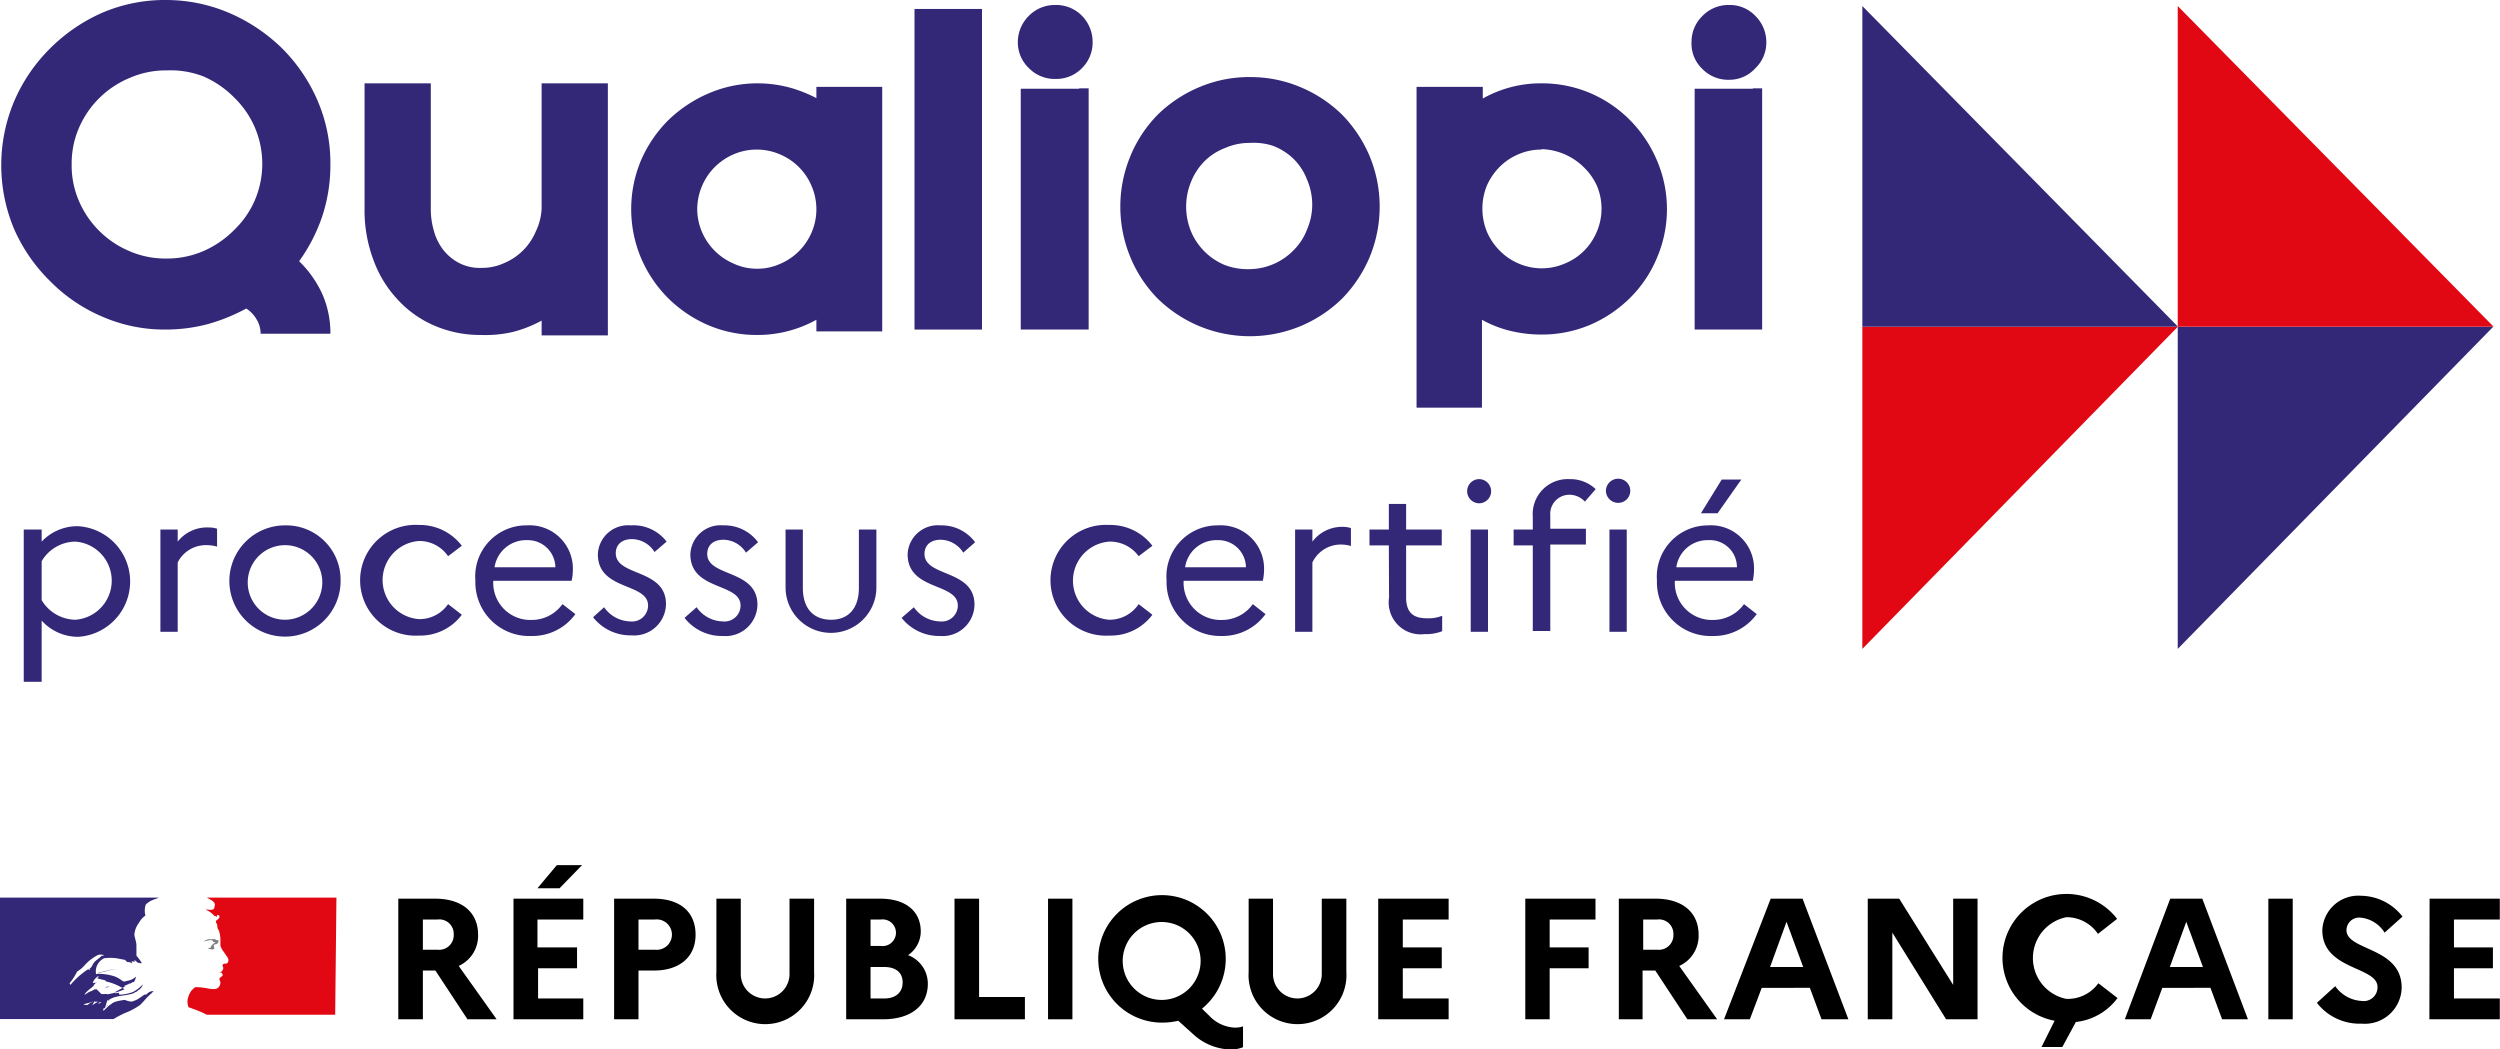 <svg xmlns="http://www.w3.org/2000/svg" viewBox="0 0 120.01 50.37"><defs><style>.cls-1{fill:#293173;}.cls-2,.cls-6{fill:none;}.cls-3{fill:#332878;}.cls-4{fill:#e10814;}.cls-5{fill:gray;}.cls-6{stroke:#000;stroke-miterlimit:10;stroke-width:0.25px;}</style></defs><g id="Calque_2" data-name="Calque 2"><g id="Texte_-_Vector" data-name="Texte - Vector"><path class="cls-1" d="M5.26,48.19h0a.05.05,0,0,0,0,0h0l0,0"></path><path class="cls-1" d="M7.4,47.47l0,0,0,0"></path><rect class="cls-2" y="0.3" width="119.71" height="30.96"></rect><path class="cls-1" d="M7.41,47.49h0"></path><path class="cls-3" d="M1.14,25.42H2V26a2.35,2.35,0,0,1,1.75-.74,2.66,2.66,0,0,1,0,5.31A2.35,2.35,0,0,1,2,29.79v2.94H1.14Zm2.48,4.33a1.88,1.88,0,0,0,0-3.75A1.9,1.9,0,0,0,2,26.94v1.87A1.92,1.92,0,0,0,3.62,29.75Z"></path><path class="cls-3" d="M7.7,25.42h.83V26A1.79,1.79,0,0,1,10,25.32a1.33,1.33,0,0,1,.42.06v.86a1.75,1.75,0,0,0-.49-.07A1.51,1.51,0,0,0,8.53,27v3.33H7.7Z"></path><path class="cls-3" d="M16.35,27.87a2.67,2.67,0,1,1-2.66-2.65A2.61,2.61,0,0,1,16.35,27.87Zm-.88,0a1.79,1.79,0,1,0-1.77,1.88A1.8,1.8,0,0,0,15.47,27.87Z"></path><path class="cls-3" d="M21.51,29l.66.51a2.49,2.49,0,0,1-2.06,1,2.66,2.66,0,1,1,0-5.31,2.53,2.53,0,0,1,2.06,1l-.66.5a1.67,1.67,0,0,0-1.4-.73,1.88,1.88,0,0,0,0,3.75A1.66,1.66,0,0,0,21.51,29Z"></path><path class="cls-3" d="M25.5,30.53a2.58,2.58,0,0,1-2.68-2.66,2.45,2.45,0,0,1,2.47-2.65,2.08,2.08,0,0,1,2.21,2.14,2.48,2.48,0,0,1-.06.52H23.68v0a1.78,1.78,0,0,0,1.84,1.88A1.81,1.81,0,0,0,27,29l.62.48A2.54,2.54,0,0,1,25.5,30.53Zm-1.76-3.3h2.92a1.32,1.32,0,0,0-1.36-1.3A1.53,1.53,0,0,0,23.74,27.23Z"></path><path class="cls-3" d="M29,29.15a1.57,1.57,0,0,0,1.25.68.77.77,0,0,0,.86-.76c0-1.11-2.41-.7-2.41-2.46a1.45,1.45,0,0,1,1.58-1.39A2,2,0,0,1,32,26l-.58.5a1.29,1.29,0,0,0-1.08-.62c-.51,0-.78.28-.78.68,0,1.12,2.41.73,2.41,2.44a1.53,1.53,0,0,1-1.66,1.5,2.28,2.28,0,0,1-1.84-.87Z"></path><path class="cls-3" d="M33.44,29.15a1.57,1.57,0,0,0,1.25.68.77.77,0,0,0,.86-.76c0-1.11-2.41-.7-2.41-2.46a1.45,1.45,0,0,1,1.58-1.39,2,2,0,0,1,1.67.81l-.58.5a1.29,1.29,0,0,0-1.08-.62c-.51,0-.78.28-.78.68,0,1.12,2.41.73,2.41,2.44a1.53,1.53,0,0,1-1.66,1.5,2.27,2.27,0,0,1-1.84-.87Z"></path><path class="cls-3" d="M41.23,25.42h.84V28.2a2.18,2.18,0,1,1-4.36,0V25.42h.83v2.8c0,1,.52,1.53,1.36,1.53s1.33-.56,1.33-1.53Z"></path><path class="cls-3" d="M43.87,29.15a1.57,1.57,0,0,0,1.25.68.77.77,0,0,0,.86-.76c0-1.11-2.41-.7-2.41-2.46a1.45,1.45,0,0,1,1.58-1.39,2,2,0,0,1,1.66.81l-.57.5a1.3,1.3,0,0,0-1.08-.62c-.51,0-.78.28-.78.68,0,1.12,2.4.73,2.4,2.44a1.53,1.53,0,0,1-1.65,1.5,2.3,2.3,0,0,1-1.85-.87Z"></path><path class="cls-3" d="M54.66,29l.66.51a2.49,2.49,0,0,1-2.07,1,2.66,2.66,0,1,1,0-5.31,2.54,2.54,0,0,1,2.07,1l-.66.5A1.69,1.69,0,0,0,53.25,26a1.88,1.88,0,0,0,0,3.75A1.68,1.68,0,0,0,54.66,29Z"></path><path class="cls-3" d="M58.65,30.53A2.58,2.58,0,0,1,56,27.87a2.45,2.45,0,0,1,2.47-2.65,2.08,2.08,0,0,1,2.21,2.14,2.48,2.48,0,0,1-.06.52H56.82v0a1.78,1.78,0,0,0,1.85,1.88A1.81,1.81,0,0,0,60.14,29l.61.48A2.54,2.54,0,0,1,58.65,30.53Zm-1.76-3.3h2.92a1.32,1.32,0,0,0-1.36-1.3A1.52,1.52,0,0,0,56.89,27.23Z"></path><path class="cls-3" d="M62.17,25.42H63V26a1.79,1.79,0,0,1,1.43-.71,1.33,1.33,0,0,1,.42.06v.86a1.75,1.75,0,0,0-.49-.07A1.51,1.51,0,0,0,63,27v3.33h-.83Z"></path><path class="cls-3" d="M66.67,26.18h-.93v-.76h.93V24.19h.83v1.23h1.71v.76H67.5v2.5c0,.77.39,1,1,1a1.79,1.79,0,0,0,.73-.12v.74a2.1,2.1,0,0,1-.85.14,1.53,1.53,0,0,1-1.7-1.75Z"></path><path class="cls-3" d="M70.43,23.55A.58.58,0,0,1,71,23a.58.58,0,0,1,0,1.16A.58.58,0,0,1,70.43,23.55Zm.17,1.87h.83v4.91H70.6Z"></path><path class="cls-3" d="M73.58,25.42v-.61A1.68,1.68,0,0,1,75.33,23a1.78,1.78,0,0,1,1.27.48l-.52.6a1,1,0,0,0-.74-.33.92.92,0,0,0-.92,1v.63h1.71v.76H74.42v4.15h-.84V26.18h-.92v-.76Z"></path><path class="cls-3" d="M77.09,23.55a.59.59,0,0,1,.59-.57.58.58,0,0,1,0,1.16A.59.59,0,0,1,77.09,23.55Zm.17,1.87h.83v4.91h-.83Z"></path><path class="cls-3" d="M82.22,30.53a2.58,2.58,0,0,1-2.68-2.66A2.46,2.46,0,0,1,82,25.22a2.07,2.07,0,0,1,2.2,2.14,2.48,2.48,0,0,1-.06.52H80.4v0a1.78,1.78,0,0,0,1.84,1.88A1.83,1.83,0,0,0,83.72,29l.61.48A2.54,2.54,0,0,1,82.22,30.53Zm-1.75-3.3h2.91A1.3,1.3,0,0,0,82,25.93,1.51,1.51,0,0,0,80.47,27.23Zm1.18-2.59,1-1.62h.94l-1.14,1.62Z"></path><polygon class="cls-4" points="89.4 15.68 104.55 15.68 89.4 31.15 89.4 15.68"></polygon><polygon class="cls-3" points="89.4 15.68 104.55 15.68 89.4 0.29 89.4 15.68"></polygon><polygon class="cls-3" points="104.54 15.68 119.69 15.68 104.54 31.15 104.54 15.68"></polygon><polygon class="cls-4" points="104.54 15.68 119.7 15.68 104.54 0.29 104.54 15.68"></polygon><path class="cls-3" d="M6.73,48.24l.19-.2h0a2.59,2.59,0,0,1,.37-.37.53.53,0,0,1,.12-.1s0,0,0,0a1.19,1.19,0,0,1-.15.09s0,0,0,0l.12-.09h0s0,0,0,0a.46.46,0,0,0-.35.17s0,0-.06,0-.28.2-.45.27v0a1.18,1.18,0,0,1-.2.07A.84.84,0,0,1,6,48a2.57,2.57,0,0,0-.4.07h0a.84.84,0,0,0-.2.08h0v0s-.05.05-.08.06a1.3,1.3,0,0,0-.18.15h0l-.18.17h0l0,0,0-.06,0-.06s0,0,0,0H5a1.24,1.24,0,0,1,.18-.14h0s0,0,0,0l0,0h0l-.05,0s0,.08-.08.08h0v0h0v0h0L5.16,48h0L5.28,48l0,0a.56.56,0,0,0-.17.09h0s0,0,.06-.05,0,0,0,0c.35-.28.83-.21,1.24-.36l.1-.06c.06,0,.1-.08.17-.11a.48.48,0,0,0,.18-.26,0,0,0,0,0,0,0,1.67,1.67,0,0,1-.48.37,2,2,0,0,1-.73.13s0,0,.06,0,0,0,0-.07h0s0,0,0,0h0c0-.05-.1,0-.16,0s0-.06,0-.07h0a.07.07,0,0,1,0,0l.48-.27s-.06,0-.09,0,0,0,0,0,.22-.1.34-.14c0,0-.07,0-.12,0a.1.1,0,0,1,.07,0v0s0,0,0,0h0s0,0,.06,0h0a.22.22,0,0,1,.14-.06s0,0,0,0h0a.05.05,0,0,1,0,0,.7.7,0,0,0,.1-.26s0,0,0,0a.82.82,0,0,1-.46.21h0a.19.19,0,0,1-.19,0l-.11-.08a1.38,1.38,0,0,0-.27-.14,2.5,2.5,0,0,0-.85-.12,1.66,1.66,0,0,1,.38-.11,1.86,1.86,0,0,1,.57-.11H5.58a1.62,1.62,0,0,0-.47.07l-.32.08c-.07,0-.1.09-.18.08v0A.7.7,0,0,1,5,46a2.33,2.33,0,0,1,.59,0l.42.08s.06.09.11.1.13,0,.2.05,0-.05,0-.07.1,0,.14,0S6.41,46,6.37,46v0a1.88,1.88,0,0,0,.26.22c.06,0,.19.05.17,0a2.13,2.13,0,0,0-.25-.34v0s0,0,0,0v0s0-.06,0-.1,0-.13,0-.19a1.62,1.62,0,0,1,0-.19c0-.19-.08-.36-.1-.53a1.07,1.07,0,0,1,.22-.57,1,1,0,0,1,.31-.35A.91.91,0,0,1,7,43.42a1,1,0,0,1,.34-.22l.29-.11H0v5.83H5.45a4.38,4.38,0,0,1,.72-.36,3.39,3.39,0,0,0,.56-.32M5,47.45s-.06,0,0,0,.09-.06.13-.08.06,0,.08,0,0,0,.08,0-.16,0-.24.07M3.34,47.2v0a2.8,2.8,0,0,0,.36-.56,1.56,1.56,0,0,0,.37-.31,2.16,2.16,0,0,1,.62-.48.41.41,0,0,1,.29,0c0,.05-.09,0-.14.07h0a0,0,0,0,0,0,0c-.11.12-.26.18-.35.32s-.11.25-.25.28,0,0,0,0a3.91,3.91,0,0,0-.86.76m.92-.72,0,0a.07.07,0,0,1-.05,0s0,0,0,0a.15.15,0,0,1,.09-.1s0,0,0,0m.51,1.65,0,0s0,0,0,0a.24.24,0,0,1-.08.06h0s0,0,0,0-.07,0-.06,0l.09-.07,0,0,0,0s.07,0,.06,0M4.58,48h0l-.12.08-.15.08h0l-.11.08v0h0l0,0s0,0,0,0H4l0,0-.06.07h0v0h0l0,0h0v0h0l0,0H4l0,0v0H4a0,0,0,0,0,0,0H4v0H4l0-.06h0a.08.08,0,0,1,0,0s0,0,0,0l0,0H4l0,0,0,0h0l0,0h0c.1-.1.28-.09.42-.16s.12,0,.18,0a.14.14,0,0,1,.1,0,2.61,2.61,0,0,0-.28.17m.22-.77s0,0,0,0H4.76s0,0,0,0l-.18,0c-.08,0-.14.08-.23.1s-.22.14-.35.19,0,0,0,0,.06,0,.08-.08,0,0,0,0a1.75,1.75,0,0,1,.32-.29v0s.09-.07.11-.12.06-.08.11-.11,0,0,0,0-.09,0-.13,0l.07,0,0,0s0,0,0,0a.33.33,0,0,0,.14,0c-.08,0-.17,0-.25,0a.65.65,0,0,1,.28-.33h0a.1.1,0,0,1-.09.11,2.68,2.68,0,0,1,.27.07s0,0,0,0,.12,0,.17.06-.06,0-.1,0a2.73,2.73,0,0,1,1,.4,3.5,3.5,0,0,1-.76.23.13.13,0,0,1-.09,0s0,0,0,0a.23.23,0,0,0-.12,0s-.11,0-.14,0"></path><path class="cls-4" d="M16.15,43.09H9.87l.06,0,.16.09a.45.45,0,0,1,.21.18.17.17,0,0,1,0,.14s0,.14-.09.16a.36.36,0,0,1-.23,0,.5.5,0,0,1-.13,0,1,1,0,0,1,.43.3.12.12,0,0,0,.1,0s0,0,0,0-.05,0,0,.06h0c.05,0,0-.13.12-.09a.11.11,0,0,1,0,.16.63.63,0,0,1-.13.11.11.11,0,0,0,0,.08.75.75,0,0,1,.06.13c0,.08,0,.17.07.24a1.45,1.45,0,0,1,.08.5c0,.09,0,.17,0,.25a1.08,1.08,0,0,0,.12.24,1.77,1.77,0,0,1,.12.17c.07.11.19.22.13.36s-.15.06-.23.11,0,.14,0,.19-.06.17-.14.2.07,0,.08.05.06.09,0,.14-.17.1-.11.2a.26.26,0,0,1,0,.24.26.26,0,0,1-.2.17.49.49,0,0,1-.21,0l-.06,0a3.72,3.72,0,0,0-.57-.08l-.15,0-.13.12h0l0,0s0,0,0,0h0a.47.47,0,0,0-.09.12h0v0a.88.88,0,0,0-.09.2.7.7,0,0,0,0,.52s.37.13.61.23l.26.13h6.17Z"></path><path class="cls-5" d="M10.24,45.22s.11,0,.11,0-.15.11-.22.2h0s0,.08-.06.08-.06,0-.1,0a.21.21,0,0,0,.17.06s0,0,0,0h0v0c0,.05-.09,0-.14,0a.39.39,0,0,0,.26,0c.06,0,0-.13,0-.18s0,0,0,0,0,0,.07-.06a.06.06,0,0,0,.06,0s0,0,0,0a.17.17,0,0,0,.1-.18s-.1,0-.16-.05a.37.37,0,0,0-.18,0,1,1,0,0,0-.17,0,.84.84,0,0,0-.21.11l.24-.06a.6.6,0,0,1,.19,0"></path><path d="M19.12,43.14h1.77c1.28,0,2.06.65,2.06,1.73a1.59,1.59,0,0,1-.93,1.5l1.82,2.56h-1.4L20.9,46.59h-.6v2.34H19.12Zm1.18,1v1.45H21a.7.7,0,0,0,.78-.74.69.69,0,0,0-.78-.71Z"></path><path d="M24.65,43.14H28v1h-2.2v1.34H27.7v1H25.83v1.45H28v1H24.65Zm1.15-.5.93-1.11h1.21l-1.08,1.11Z"></path><path d="M29.48,43.14h1.91c1.27,0,2,.65,2,1.73s-.78,1.72-2,1.72h-.74v2.34H29.48Zm1.17,1v1.45h.79a.73.73,0,1,0,0-1.45Z"></path><path d="M37.9,43.14h1.18v3.52a2.35,2.35,0,1,1-4.69,0V43.14h1.17v3.62a1.17,1.17,0,1,0,2.34,0Z"></path><path d="M40.62,43.14h1.64c1.21,0,1.94.6,1.94,1.57a1.37,1.37,0,0,1-.61,1.14,1.47,1.47,0,0,1,.95,1.37c0,1.06-.82,1.71-2.15,1.71H40.62Zm1.17,1v1.27h.5a.64.64,0,1,0,0-1.27Zm0,2.28v1.51h.66c.55,0,.88-.29.88-.77s-.33-.74-.88-.74Z"></path><path d="M45.82,43.14H47v4.72h2.2v1.07H45.82Z"></path><path d="M50.31,43.14h1.17v5.79H50.31Z"></path><path d="M59.26,49.33a1.17,1.17,0,0,0,.41-.06v1a1.58,1.58,0,0,1-.61.11,2.75,2.75,0,0,1-1.81-.76L56.56,49a3.35,3.35,0,0,1-.79.09A3.06,3.06,0,1,1,58.84,46a3.07,3.07,0,0,1-1.14,2.42l.34.33A1.79,1.79,0,0,0,59.26,49.33ZM57.63,46a1.87,1.87,0,1,0-1.86,2A1.87,1.87,0,0,0,57.63,46Z"></path><path d="M63.45,43.14h1.18v3.52a2.35,2.35,0,1,1-4.69,0V43.14h1.17v3.62a1.17,1.17,0,1,0,2.34,0Z"></path><path d="M66.16,43.14h3.38v1h-2.2v1.34h1.87v1H67.34v1.45h2.2v1H66.16Z"></path><path d="M73.22,43.14h3.37v1h-2.2v1.34h1.87v1H74.39v2.45H73.22Z"></path><path d="M77.71,43.14h1.77c1.27,0,2.06.65,2.06,1.73a1.59,1.59,0,0,1-.93,1.5l1.82,2.56H81l-1.54-2.34h-.61v2.34H77.71Zm1.17,1v1.45h.67a.7.7,0,0,0,.78-.74.69.69,0,0,0-.78-.71Z"></path><path d="M85,43.14h1.53l2.2,5.79H87.44l-.56-1.51H84.57L84,48.93H82.76Zm1.56,3.28-.8-2.17-.79,2.17Z"></path><path d="M89.66,43.14h1.51l2.59,4.14V43.14h1.17v5.79H93.42l-2.58-4.16v4.16H89.66Z"></path><path d="M100.73,47.2l.92.71a2.88,2.88,0,0,1-2,1.15L99,50.26h-1L98.63,49a3.07,3.07,0,1,1,3-4.89l-.92.72a1.82,1.82,0,0,0-1.52-.8,2,2,0,0,0,0,3.92A1.81,1.81,0,0,0,100.73,47.2Z"></path><path d="M104.18,43.14h1.54l2.19,5.79h-1.24l-.56-1.51H103.8l-.56,1.51H102Zm1.57,3.28-.8-2.17-.79,2.17Z"></path><path d="M108.89,43.14h1.17v5.79h-1.17Z"></path><path d="M112.1,47.34a1.66,1.66,0,0,0,1.28.71.66.66,0,0,0,.75-.67c0-1-2.65-.8-2.65-2.73A1.73,1.73,0,0,1,113.33,43a2.56,2.56,0,0,1,2,1l-.86.77a1.53,1.53,0,0,0-1.16-.72.61.61,0,0,0-.67.6c0,1,2.65.8,2.65,2.76a1.77,1.77,0,0,1-1.92,1.73,2.6,2.6,0,0,1-2.15-1Z"></path><path d="M116.63,43.14H120v1h-2.2v1.34h1.87v1h-1.87v1.45H120v1h-3.38Z"></path><path class="cls-3" d="M8,0A7.73,7.73,0,0,1,11,.62a8.31,8.31,0,0,1,2.53,1.69,8,8,0,0,1,1.71,2.51,7.56,7.56,0,0,1,.62,3.07,7.82,7.82,0,0,1-.39,2.49,8.17,8.17,0,0,1-1.11,2.16,5.2,5.2,0,0,1,1.1,1.55,4.63,4.63,0,0,1,.4,1.93H12.51a1.3,1.3,0,0,0-.2-.7,1.5,1.5,0,0,0-.49-.51,8.75,8.75,0,0,1-1.85.75,7.88,7.88,0,0,1-2,.26,7.48,7.48,0,0,1-3.06-.62,7.77,7.77,0,0,1-2.51-1.71A8,8,0,0,1,.68,11a7.91,7.91,0,0,1,0-6.14,8,8,0,0,1,1.7-2.51A8.22,8.22,0,0,1,4.89.62,7.64,7.64,0,0,1,8,0ZM3.44,7.89a4.29,4.29,0,0,0,.35,1.76,4.56,4.56,0,0,0,2.41,2.4A4.32,4.32,0,0,0,8,12.41a4.38,4.38,0,0,0,1.77-.36,4.72,4.72,0,0,0,1.46-1,4.42,4.42,0,0,0,1-1.43,4.46,4.46,0,0,0,0-3.51,4.46,4.46,0,0,0-1-1.44,4.72,4.72,0,0,0-1.46-1A4.37,4.37,0,0,0,8,3.38a4.31,4.31,0,0,0-1.75.35A4.54,4.54,0,0,0,3.79,6.14,4.31,4.31,0,0,0,3.44,7.89Z"></path><path class="cls-3" d="M23.09,16.08a5.53,5.53,0,0,1-2.24-.45,5.11,5.11,0,0,1-1.77-1.26,5.5,5.5,0,0,1-1.16-1.91A6.76,6.76,0,0,1,17.5,10V4h3.18V10a3.69,3.69,0,0,0,.14,1.05,2.62,2.62,0,0,0,.44.92,2.32,2.32,0,0,0,.75.64,2.16,2.16,0,0,0,1.08.25,2.57,2.57,0,0,0,1.11-.23,2.83,2.83,0,0,0,1.52-1.52A2.79,2.79,0,0,0,26,10V4h3.18v12.1H26v-.71a6,6,0,0,1-1.36.54A5.82,5.82,0,0,1,23.09,16.08Z"></path><path class="cls-3" d="M39.19,4.17h3.16V15.91H39.19v-.56a5.82,5.82,0,0,1-2.86.73A5.93,5.93,0,0,1,34,15.61a6.25,6.25,0,0,1-1.93-1.3,6.13,6.13,0,0,1-1.3-1.93,6.06,6.06,0,0,1,0-4.68,6.21,6.21,0,0,1,1.3-1.92A6.4,6.4,0,0,1,34,4.49,5.93,5.93,0,0,1,36.33,4a6.08,6.08,0,0,1,1.49.18,6.48,6.48,0,0,1,1.37.53ZM36.33,12.9a2.63,2.63,0,0,0,1.11-.23,2.85,2.85,0,0,0,.91-.61,2.92,2.92,0,0,0,.61-.9,2.82,2.82,0,0,0,0-2.23,2.83,2.83,0,0,0-1.52-1.52,2.82,2.82,0,0,0-2.23,0,2.92,2.92,0,0,0-.9.61,2.9,2.9,0,0,0-.84,2,2.8,2.8,0,0,0,.23,1.12,2.88,2.88,0,0,0,1.51,1.51A2.64,2.64,0,0,0,36.33,12.9Z"></path><path class="cls-3" d="M47.14.43V15.82H43.9V.43Z"></path><path class="cls-3" d="M50.67.24a1.72,1.72,0,0,1,1.27.52A1.79,1.79,0,0,1,52.45,2a1.73,1.73,0,0,1-.51,1.27,1.72,1.72,0,0,1-1.27.52,1.74,1.74,0,0,1-1.28-.52A1.71,1.71,0,0,1,48.86,2,1.77,1.77,0,0,1,49.39.76,1.74,1.74,0,0,1,50.67.24Zm1.14,4h.45V15.82H49V4.26h2.8Z"></path><path class="cls-3" d="M60,3.7a6.15,6.15,0,0,1,2.42.48,6.32,6.32,0,0,1,2,1.32,6.4,6.4,0,0,1,1.33,2,6.34,6.34,0,0,1,0,4.84,6.4,6.4,0,0,1-1.33,2,6.32,6.32,0,0,1-2,1.32,6.34,6.34,0,0,1-4.84,0,6.37,6.37,0,0,1-2-1.32,6.2,6.2,0,0,1-1.32-2,6.34,6.34,0,0,1,0-4.84,6.2,6.2,0,0,1,1.32-2,6.37,6.37,0,0,1,2-1.32A6.11,6.11,0,0,1,60,3.7Zm0,9.22A3,3,0,0,0,62.11,12a2.83,2.83,0,0,0,.64-1,3,3,0,0,0,0-2.36,2.83,2.83,0,0,0-.64-1,2.93,2.93,0,0,0-1-.64A3,3,0,0,0,60,6.86a2.93,2.93,0,0,0-1.18.24,2.83,2.83,0,0,0-1,.64,3,3,0,0,0-.65,1,3.14,3.14,0,0,0,0,2.36,3,3,0,0,0,1.62,1.62A3.1,3.1,0,0,0,60,12.92Z"></path><path class="cls-3" d="M74,16.06a6.3,6.3,0,0,1-1.51-.18,5.35,5.35,0,0,1-1.35-.53v4.22H68V4.17h3.18v.56A5.66,5.66,0,0,1,74,4a5.93,5.93,0,0,1,2.34.47,6,6,0,0,1,1.91,1.3A6.17,6.17,0,0,1,79.54,7.7a5.94,5.94,0,0,1,0,4.68,5.9,5.9,0,0,1-1.29,1.92,6.19,6.19,0,0,1-1.91,1.29A5.93,5.93,0,0,1,74,16.06Zm0-8.88a2.77,2.77,0,0,0-1.12.23A2.81,2.81,0,0,0,72,8a3,3,0,0,0-.62.9,2.94,2.94,0,0,0,0,2.23,2.88,2.88,0,0,0,.62.91,2.81,2.81,0,0,0,.9.61,2.79,2.79,0,0,0,2.22,0,2.79,2.79,0,0,0,.92-.61,2.85,2.85,0,0,0,.61-.91,2.82,2.82,0,0,0,0-2.23A2.92,2.92,0,0,0,76,8a3,3,0,0,0-2-.84Z"></path><path class="cls-3" d="M83,.24a1.68,1.68,0,0,1,1.26.52A1.76,1.76,0,0,1,84.79,2a1.7,1.7,0,0,1-.52,1.27A1.68,1.68,0,0,1,83,3.83a1.73,1.73,0,0,1-1.28-.52A1.68,1.68,0,0,1,81.2,2,1.73,1.73,0,0,1,81.73.76,1.73,1.73,0,0,1,83,.24Zm1.14,4h.45V15.82H81.35V4.26h2.8Z"></path><line class="cls-6" x1="106" y1="45.75" x2="106" y2="47.07"></line></g></g></svg>